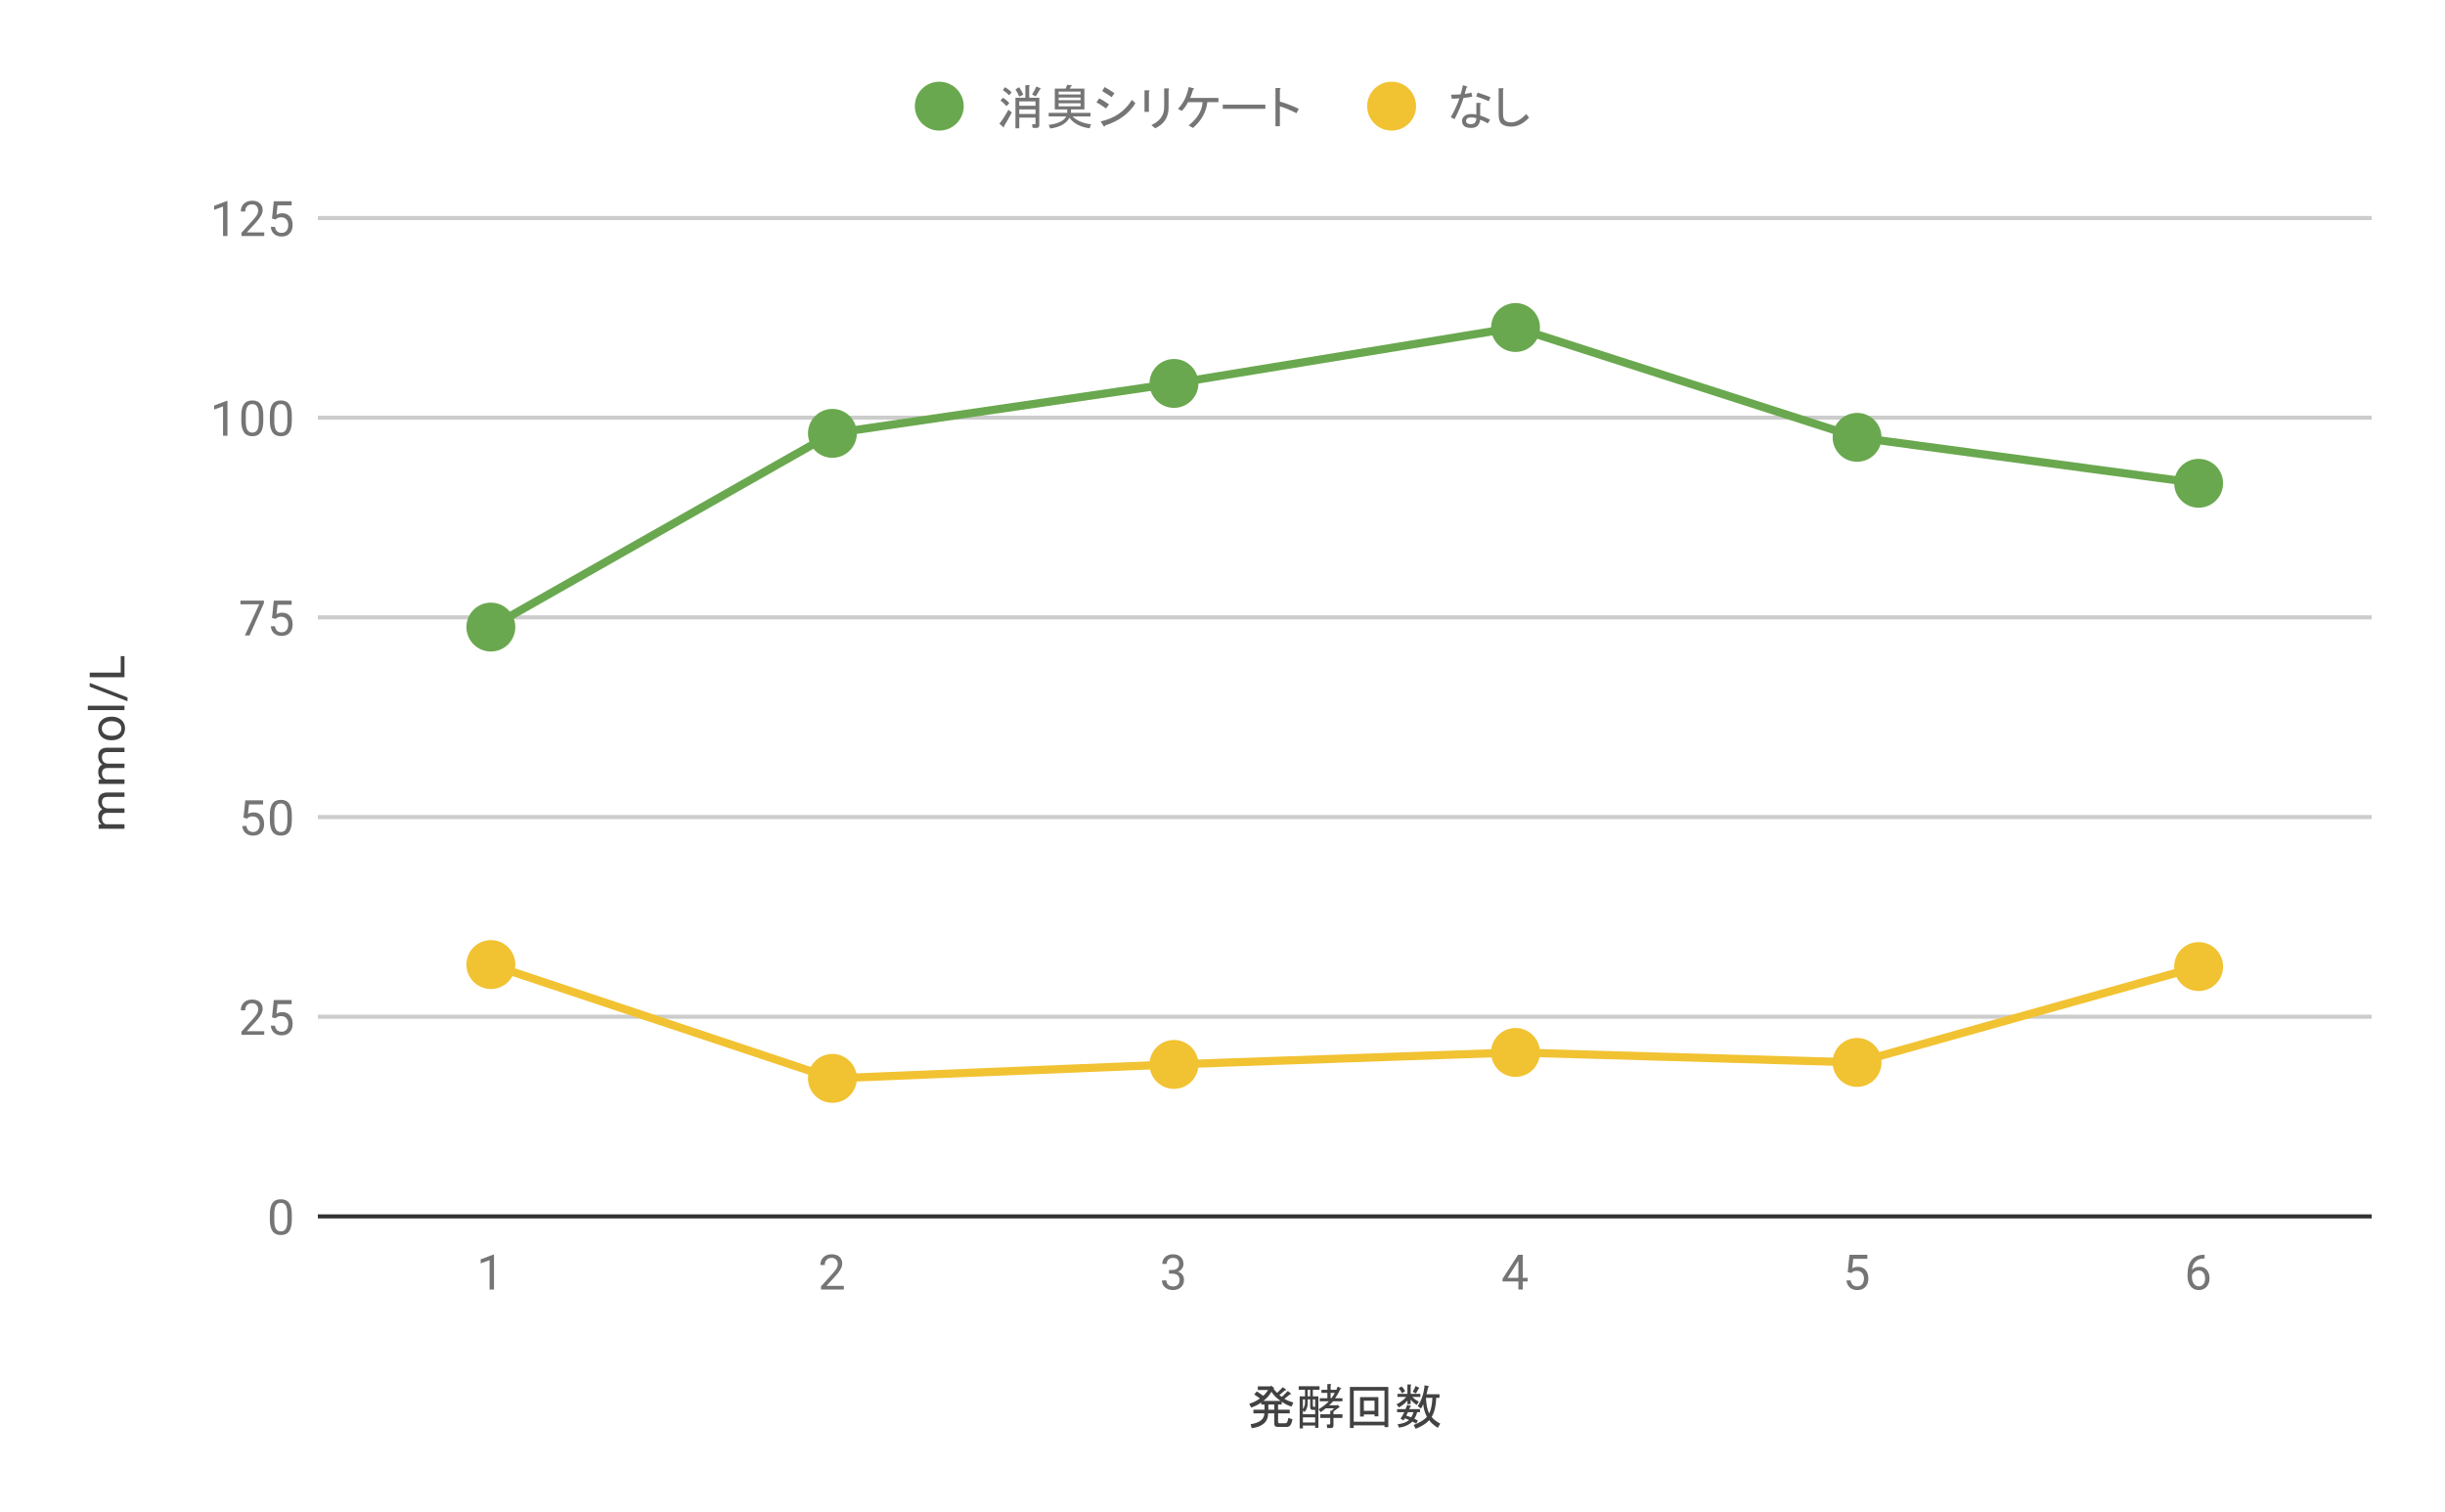 <svg version="1.1" viewBox="0.0 0.0 600.0 371.0" fill="none" stroke="none" stroke-linecap="square" stroke-miterlimit="10" width="600" height="371" xmlns:xlink="http://www.w3.org/1999/xlink" xmlns="http://www.w3.org/2000/svg"><path fill="#ffffff" d="M0 0L600.0 0L600.0 371.0L0 371.0L0 0Z" fill-rule="nonzero"/><path stroke="#333333" stroke-width="1.0" stroke-linecap="butt" d="M78.5 298.5L581.5 298.5" fill-rule="nonzero"/><path stroke="#cccccc" stroke-width="1.0" stroke-linecap="butt" d="M78.5 249.5L581.5 249.5" fill-rule="nonzero"/><path stroke="#cccccc" stroke-width="1.0" stroke-linecap="butt" d="M78.5 200.5L581.5 200.5" fill-rule="nonzero"/><path stroke="#cccccc" stroke-width="1.0" stroke-linecap="butt" d="M78.5 151.5L581.5 151.5" fill-rule="nonzero"/><path stroke="#cccccc" stroke-width="1.0" stroke-linecap="butt" d="M78.5 102.5L581.5 102.5" fill-rule="nonzero"/><path stroke="#cccccc" stroke-width="1.0" stroke-linecap="butt" d="M78.5 53.5L581.5 53.5" fill-rule="nonzero"/><clipPath id="id_0"><path d="M78.55 53.417L581.45 53.417L581.45 298.45L78.55 298.45L78.55 53.417Z" clip-rule="nonzero"/></clipPath><path stroke="#6aa84f" stroke-width="2.0" stroke-linecap="butt" clip-path="url(#id_0)" d="M120.458 153.88L204.275 106.344L288.092 94.092L371.908 80.37L455.725 107.324L539.542 118.596" fill-rule="nonzero"/><path stroke="#f1c232" stroke-width="2.0" stroke-linecap="butt" clip-path="url(#id_0)" d="M120.458 236.702L204.275 264.635L288.092 261.205L371.908 258.265L455.725 260.715L539.542 237.192" fill-rule="nonzero"/><path fill="#6aa84f" clip-path="url(#id_0)" d="M126.458 153.88C126.458 157.194 123.772 159.88 120.458 159.88C117.145 159.88 114.458 157.194 114.458 153.88C114.458 150.567 117.145 147.88 120.458 147.88C123.772 147.88 126.458 150.567 126.458 153.88Z" fill-rule="nonzero"/><path fill="#6aa84f" clip-path="url(#id_0)" d="M210.275 106.344C210.275 109.658 207.589 112.344 204.275 112.344C200.961 112.344 198.275 109.658 198.275 106.344C198.275 103.03 200.961 100.344 204.275 100.344C207.589 100.344 210.275 103.03 210.275 106.344Z" fill-rule="nonzero"/><path fill="#6aa84f" clip-path="url(#id_0)" d="M294.092 94.092C294.092 97.406 291.405 100.092 288.092 100.092C284.778 100.092 282.092 97.406 282.092 94.092C282.092 90.778 284.778 88.092 288.092 88.092C291.405 88.092 294.092 90.778 294.092 94.092Z" fill-rule="nonzero"/><path fill="#6aa84f" clip-path="url(#id_0)" d="M377.908 80.37C377.908 83.684 375.222 86.37 371.908 86.37C368.595 86.37 365.908 83.684 365.908 80.37C365.908 77.057 368.595 74.37 371.908 74.37C375.222 74.37 377.908 77.057 377.908 80.37Z" fill-rule="nonzero"/><path fill="#6aa84f" clip-path="url(#id_0)" d="M461.725 107.324C461.725 110.638 459.039 113.324 455.725 113.324C452.411 113.324 449.725 110.638 449.725 107.324C449.725 104.01 452.411 101.324 455.725 101.324C459.039 101.324 461.725 104.01 461.725 107.324Z" fill-rule="nonzero"/><path fill="#6aa84f" clip-path="url(#id_0)" d="M545.542 118.596C545.542 121.909 542.855 124.596 539.542 124.596C536.228 124.596 533.542 121.909 533.542 118.596C533.542 115.282 536.228 112.596 539.542 112.596C542.855 112.596 545.542 115.282 545.542 118.596Z" fill-rule="nonzero"/><path fill="#f1c232" clip-path="url(#id_0)" d="M126.458 236.702C126.458 240.015 123.772 242.702 120.458 242.702C117.145 242.702 114.458 240.015 114.458 236.702C114.458 233.388 117.145 230.702 120.458 230.702C123.772 230.702 126.458 233.388 126.458 236.702Z" fill-rule="nonzero"/><path fill="#f1c232" clip-path="url(#id_0)" d="M210.275 264.635C210.275 267.949 207.589 270.635 204.275 270.635C200.961 270.635 198.275 267.949 198.275 264.635C198.275 261.322 200.961 258.635 204.275 258.635C207.589 258.635 210.275 261.322 210.275 264.635Z" fill-rule="nonzero"/><path fill="#f1c232" clip-path="url(#id_0)" d="M294.092 261.205C294.092 264.519 291.405 267.205 288.092 267.205C284.778 267.205 282.092 264.519 282.092 261.205C282.092 257.891 284.778 255.205 288.092 255.205C291.405 255.205 294.092 257.891 294.092 261.205Z" fill-rule="nonzero"/><path fill="#f1c232" clip-path="url(#id_0)" d="M377.908 258.265C377.908 261.578 375.222 264.265 371.908 264.265C368.595 264.265 365.908 261.578 365.908 258.265C365.908 254.951 368.595 252.265 371.908 252.265C375.222 252.265 377.908 254.951 377.908 258.265Z" fill-rule="nonzero"/><path fill="#f1c232" clip-path="url(#id_0)" d="M461.725 260.715C461.725 264.029 459.039 266.715 455.725 266.715C452.411 266.715 449.725 264.029 449.725 260.715C449.725 257.401 452.411 254.715 455.725 254.715C459.039 254.715 461.725 257.401 461.725 260.715Z" fill-rule="nonzero"/><path fill="#f1c232" clip-path="url(#id_0)" d="M545.542 237.192C545.542 240.505 542.855 243.192 539.542 243.192C536.228 243.192 533.542 240.505 533.542 237.192C533.542 233.878 536.228 231.192 539.542 231.192C542.855 231.192 545.542 233.878 545.542 237.192Z" fill-rule="nonzero"/><path fill="#424242" d="M309.516 344.153Q308.531 344.903 307.031 345.419L306.562 344.481Q308.062 344.012 309.188 343.169L307.781 342.184L308.438 341.434L309.984 342.512Q310.453 342.184 311.203 341.106L308.672 341.106L308.672 340.216L311.719 340.216L311.906 340.028L312.609 340.544Q312.797 340.731 312.469 340.778Q313.031 341.434 313.406 341.809L314.812 340.403L315.609 341.012Q315.656 341.247 315.375 341.153L313.969 342.325Q314.156 342.559 314.578 342.794L316.031 341.341L316.828 341.997Q316.875 342.231 316.594 342.137L315.188 343.262Q315.938 343.731 317.391 344.2L316.922 345.184Q315.609 344.762 314.531 343.966L314.531 344.669L313.641 344.669L313.641 345.934L316.5 345.934L316.5 346.825L313.641 346.825L313.641 348.887Q313.641 349.262 313.969 349.262L315.328 349.262Q315.844 349.262 315.938 348.841L316.172 347.95L317.156 348.278Q316.875 350.153 315.844 350.153L313.453 350.153Q312.703 350.153 312.703 349.356L312.703 346.825L311.203 346.825Q311.203 349.919 307.172 350.481L306.891 349.497Q310.266 348.981 310.266 346.825L307.594 346.825L307.594 345.934L310.312 345.934L310.312 344.669L309.516 344.669L309.516 344.153ZM312.0 341.528Q311.25 342.887 310.031 343.778L314.25 343.778Q312.844 342.841 312.0 341.528ZM312.703 345.934L312.703 344.669L311.25 344.669L311.25 345.934L312.703 345.934ZM327.141 343.872Q326.719 344.387 326.156 344.856L328.078 344.856L328.219 344.716L328.688 345.184Q328.922 345.372 328.594 345.372L327.234 346.356L327.234 347.059L329.438 347.059L329.438 347.95L327.234 347.95L327.234 349.778Q327.234 350.434 326.672 350.434L325.688 350.434L325.594 349.544L326.25 349.544Q326.438 349.544 326.438 349.356L326.438 347.95L324.0 347.95L324.0 347.059L326.438 347.059L326.438 346.216L326.719 346.216L327.375 345.606L325.359 345.606Q324.844 346.028 324.094 346.544L323.578 345.841Q325.125 344.903 326.109 343.872L323.859 343.872L323.859 343.122L325.734 343.122L325.734 341.809L324.281 341.809L324.281 341.059L325.734 341.059L325.734 339.653L326.484 339.653Q326.859 339.7 326.531 339.934L326.531 341.059L327.938 341.059L328.266 340.262L329.016 340.637Q329.391 340.778 328.875 340.919Q328.359 342.137 327.609 343.122L329.438 343.122L329.438 343.872L327.141 343.872ZM323.531 350.387L322.734 350.387L322.734 349.825L319.734 349.825L319.734 350.528L318.938 350.528L318.938 342.653L320.25 342.653L320.25 341.059L318.703 341.059L318.703 340.169L323.812 340.169L323.812 341.059L322.172 341.059L322.172 342.653L323.531 342.653L323.531 350.387ZM321.516 342.653L321.516 341.059L320.906 341.059L320.906 342.653L321.516 342.653ZM322.172 344.903Q322.172 345.231 322.453 345.231L322.734 345.231L322.734 343.403L322.172 343.403L322.172 344.903ZM321.516 343.403L320.906 343.403L320.906 344.341Q320.906 345.606 320.156 346.497L319.734 346.169L319.734 347.059L322.734 347.059L322.734 345.981L322.125 345.981Q321.516 345.981 321.516 345.325L321.516 343.403ZM320.25 343.403L319.734 343.403L319.734 345.794Q320.25 344.997 320.25 344.247L320.25 343.403ZM322.734 349.075L322.734 347.809L319.734 347.809L319.734 349.075L322.734 349.075ZM326.531 343.122L326.719 343.122Q327.281 342.372 327.562 341.809L326.531 341.809L326.531 343.122ZM334.688 346.216L337.312 346.216L337.312 343.731L334.688 343.731L334.688 346.216ZM337.312 347.575L337.312 347.106L334.688 347.106L334.688 347.622L333.75 347.622L333.75 342.841L338.25 342.841L338.25 347.575L337.312 347.575ZM332.203 348.887L339.75 348.887L339.75 341.247L332.203 341.247L332.203 348.887ZM339.75 350.2L339.75 349.778L332.203 349.778L332.203 350.434L331.266 350.434L331.266 340.356L340.688 340.356L340.688 350.2L339.75 350.2ZM350.719 346.872Q351.375 345.606 351.516 343.028L349.922 343.028Q350.062 345.606 350.719 346.872ZM352.453 343.028Q352.359 345.934 351.328 347.716Q352.078 348.653 353.438 349.356L352.828 350.387Q351.328 349.403 350.719 348.512Q349.641 349.731 347.391 350.622L346.922 349.684Q349.359 348.7 350.156 347.669Q349.359 346.122 349.266 344.575Q348.984 345.278 348.703 345.653L347.906 345.044Q349.312 342.981 349.594 339.934L350.578 340.169Q350.859 340.356 350.438 340.45Q350.297 341.294 350.062 342.137L353.25 342.137L353.25 343.028L352.453 343.028ZM348.094 340.778Q347.812 341.481 347.438 341.95L346.688 341.528Q347.062 340.919 347.391 340.122L348.234 340.544Q348.422 340.731 348.094 340.778ZM345.094 347.387Q345.75 347.575 346.266 347.809Q346.641 347.387 346.875 346.544L345.516 346.544Q345.328 346.966 345.094 347.387ZM344.438 348.559L343.688 348.137Q344.156 347.434 344.625 346.544L342.844 346.544L342.844 345.794L344.906 345.794Q345.188 345.184 345.328 344.762L346.219 344.997Q346.406 345.184 346.078 345.231L345.797 345.794L348.469 345.794L348.469 346.544L347.766 346.544Q347.531 347.481 347.062 348.137Q347.484 348.325 347.953 348.606L347.531 349.356Q347.016 349.028 346.594 348.841Q345.375 350.059 343.312 350.341L342.984 349.497Q344.812 349.309 345.797 348.466Q345.281 348.231 344.766 348.044L344.438 348.559ZM345.375 339.747L346.125 339.747Q346.5 339.794 346.172 340.028L346.172 342.044L348.562 342.044L348.562 342.794L346.594 342.794Q347.109 343.403 348.188 343.966L347.672 344.762Q346.875 344.294 346.172 343.45L346.172 344.575L345.375 344.575L345.375 343.684Q344.625 344.622 343.312 345.372L342.703 344.622Q344.156 343.872 345.094 342.794L342.938 342.794L342.938 342.044L345.375 342.044L345.375 339.747ZM344.062 341.903Q343.734 341.2 343.219 340.684L343.969 340.216Q344.531 340.778 344.812 341.387L344.062 341.903Z" fill-rule="nonzero"/><path fill="#424242" d="M24.206 202.34L24.909 202.308Q24.097 201.621 24.097 200.433Q24.097 199.105 25.113 198.621Q24.659 198.308 24.378 197.808Q24.097 197.293 24.097 196.605Q24.097 194.511 26.3 194.48L30.55 194.48L30.55 195.558L26.363 195.558Q25.691 195.558 25.363 195.871Q25.019 196.183 25.019 196.918Q25.019 197.527 25.378 197.933Q25.738 198.324 26.347 198.386L30.55 198.386L30.55 199.465L26.394 199.465Q25.019 199.465 25.019 200.824Q25.019 201.886 25.925 202.277L30.55 202.277L30.55 203.371L24.206 203.371L24.206 202.34ZM24.206 191.34L24.909 191.308Q24.097 190.621 24.097 189.433Q24.097 188.105 25.113 187.621Q24.659 187.308 24.378 186.808Q24.097 186.293 24.097 185.605Q24.097 183.511 26.3 183.48L30.55 183.48L30.55 184.558L26.363 184.558Q25.691 184.558 25.363 184.871Q25.019 185.183 25.019 185.918Q25.019 186.527 25.378 186.933Q25.738 187.324 26.347 187.386L30.55 187.386L30.55 188.465L26.394 188.465Q25.019 188.465 25.019 189.824Q25.019 190.886 25.925 191.277L30.55 191.277L30.55 192.371L24.206 192.371L24.206 191.34ZM27.316 181.652Q26.394 181.652 25.644 181.293Q24.894 180.918 24.503 180.261Q24.097 179.605 24.097 178.777Q24.097 177.48 24.988 176.683Q25.878 175.871 27.378 175.871L27.456 175.871Q28.378 175.871 29.113 176.23Q29.847 176.59 30.269 177.246Q30.675 177.902 30.675 178.761Q30.675 180.043 29.784 180.855Q28.878 181.652 27.394 181.652L27.316 181.652ZM27.456 180.558Q28.503 180.558 29.144 180.074Q29.784 179.574 29.784 178.761Q29.784 177.933 29.144 177.449Q28.488 176.965 27.316 176.965Q26.284 176.965 25.644 177.465Q24.988 177.949 24.988 178.777Q24.988 179.574 25.628 180.074Q26.253 180.558 27.456 180.558ZM30.55 173.183L30.55 174.261L21.55 174.261L21.55 173.183L30.55 173.183ZM31.284 171.152L31.284 172.074L22.019 168.511L22.019 167.59L31.284 171.152ZM29.628 165.058L29.628 161.011L30.55 161.011L30.55 166.199L22.019 166.199L22.019 165.058L29.628 165.058Z" fill-rule="nonzero"/><path fill="#757575" d="M71.612 299.309Q71.612 301.216 70.956 302.153Q70.316 303.075 68.925 303.075Q67.566 303.075 66.909 302.169Q66.253 301.262 66.222 299.45L66.222 298.012Q66.222 296.122 66.862 295.216Q67.519 294.294 68.909 294.294Q70.284 294.294 70.941 295.184Q71.597 296.059 71.612 297.903L71.612 299.309ZM70.519 297.825Q70.519 296.45 70.128 295.825Q69.753 295.184 68.909 295.184Q68.081 295.184 67.691 295.825Q67.316 296.45 67.316 297.747L67.316 299.481Q67.316 300.856 67.706 301.528Q68.112 302.184 68.925 302.184Q69.722 302.184 70.112 301.559Q70.503 300.934 70.519 299.606L70.519 297.825Z" fill-rule="nonzero"/><path fill="#757575" d="M64.847 253.943L59.253 253.943L59.253 253.162L62.206 249.881Q62.862 249.131 63.112 248.678Q63.362 248.209 63.362 247.709Q63.362 247.037 62.956 246.615Q62.566 246.178 61.878 246.178Q61.081 246.178 60.628 246.646Q60.175 247.1 60.175 247.928L59.097 247.928Q59.097 246.74 59.847 246.021Q60.612 245.287 61.878 245.287Q63.081 245.287 63.769 245.912Q64.456 246.537 64.456 247.584Q64.456 248.834 62.847 250.584L60.566 253.053L64.847 253.053L64.847 253.943ZM66.753 249.662L67.191 245.412L71.566 245.412L71.566 246.412L68.112 246.412L67.847 248.74Q68.487 248.365 69.284 248.365Q70.441 248.365 71.128 249.146Q71.816 249.912 71.816 251.225Q71.816 252.537 71.097 253.303Q70.394 254.068 69.112 254.068Q67.987 254.068 67.269 253.443Q66.55 252.803 66.456 251.693L67.472 251.693Q67.581 252.428 68.003 252.803Q68.425 253.178 69.112 253.178Q69.862 253.178 70.3 252.662Q70.737 252.146 70.737 251.24Q70.737 250.381 70.269 249.865Q69.8 249.35 69.019 249.35Q68.316 249.35 67.909 249.646L67.628 249.881L66.753 249.662Z" fill-rule="nonzero"/><path fill="#757575" d="M59.753 200.655L60.191 196.405L64.566 196.405L64.566 197.405L61.112 197.405L60.847 199.734Q61.487 199.359 62.284 199.359Q63.441 199.359 64.128 200.14Q64.816 200.905 64.816 202.218Q64.816 203.53 64.097 204.296Q63.394 205.062 62.112 205.062Q60.987 205.062 60.269 204.437Q59.55 203.796 59.456 202.687L60.472 202.687Q60.581 203.421 61.003 203.796Q61.425 204.171 62.112 204.171Q62.862 204.171 63.3 203.655Q63.737 203.14 63.737 202.234Q63.737 201.374 63.269 200.859Q62.8 200.343 62.019 200.343Q61.316 200.343 60.909 200.64L60.628 200.874L59.753 200.655ZM71.612 201.296Q71.612 203.202 70.956 204.14Q70.316 205.062 68.925 205.062Q67.566 205.062 66.909 204.155Q66.253 203.249 66.222 201.437L66.222 199.999Q66.222 198.109 66.862 197.202Q67.519 196.28 68.909 196.28Q70.284 196.28 70.941 197.171Q71.597 198.046 71.612 199.89L71.612 201.296ZM70.519 199.812Q70.519 198.437 70.128 197.812Q69.753 197.171 68.909 197.171Q68.081 197.171 67.691 197.812Q67.316 198.437 67.316 199.734L67.316 201.468Q67.316 202.843 67.706 203.515Q68.112 204.171 68.925 204.171Q69.722 204.171 70.112 203.546Q70.503 202.921 70.519 201.593L70.519 199.812Z" fill-rule="nonzero"/><path fill="#757575" d="M64.769 148.008L61.237 155.93L60.097 155.93L63.612 148.289L59.003 148.289L59.003 147.399L64.769 147.399L64.769 148.008ZM66.753 151.649L67.191 147.399L71.566 147.399L71.566 148.399L68.112 148.399L67.847 150.727Q68.487 150.352 69.284 150.352Q70.441 150.352 71.128 151.133Q71.816 151.899 71.816 153.211Q71.816 154.524 71.097 155.289Q70.394 156.055 69.112 156.055Q67.987 156.055 67.269 155.43Q66.55 154.789 66.456 153.68L67.472 153.68Q67.581 154.414 68.003 154.789Q68.425 155.164 69.112 155.164Q69.862 155.164 70.3 154.649Q70.737 154.133 70.737 153.227Q70.737 152.368 70.269 151.852Q69.8 151.336 69.019 151.336Q68.316 151.336 67.909 151.633L67.628 151.868L66.753 151.649Z" fill-rule="nonzero"/><path fill="#757575" d="M55.816 106.923L54.737 106.923L54.737 99.705L52.55 100.501L52.55 99.517L55.659 98.345L55.816 98.345L55.816 106.923ZM64.612 103.283Q64.612 105.189 63.956 106.126Q63.316 107.048 61.925 107.048Q60.566 107.048 59.909 106.142Q59.253 105.236 59.222 103.423L59.222 101.986Q59.222 100.095 59.862 99.189Q60.519 98.267 61.909 98.267Q63.284 98.267 63.941 99.158Q64.597 100.033 64.612 101.876L64.612 103.283ZM63.519 101.798Q63.519 100.423 63.128 99.798Q62.753 99.158 61.909 99.158Q61.081 99.158 60.691 99.798Q60.316 100.423 60.316 101.72L60.316 103.455Q60.316 104.83 60.706 105.501Q61.112 106.158 61.925 106.158Q62.722 106.158 63.112 105.533Q63.503 104.908 63.519 103.58L63.519 101.798ZM71.612 103.283Q71.612 105.189 70.956 106.126Q70.316 107.048 68.925 107.048Q67.566 107.048 66.909 106.142Q66.253 105.236 66.222 103.423L66.222 101.986Q66.222 100.095 66.862 99.189Q67.519 98.267 68.909 98.267Q70.284 98.267 70.941 99.158Q71.597 100.033 71.612 101.876L71.612 103.283ZM70.519 101.798Q70.519 100.423 70.128 99.798Q69.753 99.158 68.909 99.158Q68.081 99.158 67.691 99.798Q67.316 100.423 67.316 101.72L67.316 103.455Q67.316 104.83 67.706 105.501Q68.112 106.158 68.925 106.158Q69.722 106.158 70.112 105.533Q70.503 104.908 70.519 103.58L70.519 101.798Z" fill-rule="nonzero"/><path fill="#757575" d="M55.816 57.917L54.737 57.917L54.737 50.698L52.55 51.495L52.55 50.51L55.659 49.339L55.816 49.339L55.816 57.917ZM64.847 57.917L59.253 57.917L59.253 57.135L62.206 53.854Q62.862 53.104 63.112 52.651Q63.362 52.182 63.362 51.682Q63.362 51.01 62.956 50.589Q62.566 50.151 61.878 50.151Q61.081 50.151 60.628 50.62Q60.175 51.073 60.175 51.901L59.097 51.901Q59.097 50.714 59.847 49.995Q60.612 49.26 61.878 49.26Q63.081 49.26 63.769 49.885Q64.456 50.51 64.456 51.557Q64.456 52.807 62.847 54.557L60.566 57.026L64.847 57.026L64.847 57.917ZM66.753 53.635L67.191 49.385L71.566 49.385L71.566 50.385L68.112 50.385L67.847 52.714Q68.487 52.339 69.284 52.339Q70.441 52.339 71.128 53.12Q71.816 53.885 71.816 55.198Q71.816 56.51 71.097 57.276Q70.394 58.042 69.112 58.042Q67.987 58.042 67.269 57.417Q66.55 56.776 66.456 55.667L67.472 55.667Q67.581 56.401 68.003 56.776Q68.425 57.151 69.112 57.151Q69.862 57.151 70.3 56.635Q70.737 56.12 70.737 55.214Q70.737 54.354 70.269 53.839Q69.8 53.323 69.019 53.323Q68.316 53.323 67.909 53.62L67.628 53.854L66.753 53.635Z" fill-rule="nonzero"/><path fill="#757575" d="M121.224 316.45L120.146 316.45L120.146 309.231L117.958 310.028L117.958 309.044L121.068 307.872L121.224 307.872L121.224 316.45Z" fill-rule="nonzero"/><path fill="#757575" d="M207.072 316.45L201.478 316.45L201.478 315.669L204.431 312.387Q205.088 311.637 205.338 311.184Q205.588 310.716 205.588 310.216Q205.588 309.544 205.181 309.122Q204.791 308.684 204.103 308.684Q203.306 308.684 202.853 309.153Q202.4 309.606 202.4 310.434L201.322 310.434Q201.322 309.247 202.072 308.528Q202.838 307.794 204.103 307.794Q205.306 307.794 205.994 308.419Q206.681 309.044 206.681 310.091Q206.681 311.341 205.072 313.091L202.791 315.559L207.072 315.559L207.072 316.45Z" fill-rule="nonzero"/><path fill="#757575" d="M286.873 311.653L287.685 311.653Q288.467 311.637 288.904 311.247Q289.342 310.856 289.342 310.184Q289.342 308.684 287.842 308.684Q287.139 308.684 286.717 309.091Q286.31 309.497 286.31 310.153L285.217 310.153Q285.217 309.137 285.951 308.466Q286.701 307.794 287.842 307.794Q289.045 307.794 289.732 308.434Q290.42 309.075 290.42 310.216Q290.42 310.778 290.06 311.294Q289.701 311.809 289.076 312.075Q289.779 312.294 290.154 312.809Q290.545 313.325 290.545 314.075Q290.545 315.216 289.795 315.903Q289.045 316.575 287.842 316.575Q286.654 316.575 285.889 315.919Q285.139 315.262 285.139 314.2L286.232 314.2Q286.232 314.872 286.67 315.278Q287.107 315.684 287.857 315.684Q288.639 315.684 289.045 315.278Q289.467 314.856 289.467 314.091Q289.467 313.356 289.014 312.966Q288.56 312.559 287.685 312.544L286.873 312.544L286.873 311.653Z" fill-rule="nonzero"/><path fill="#757575" d="M373.69 313.591L374.877 313.591L374.877 314.466L373.69 314.466L373.69 316.45L372.611 316.45L372.611 314.466L368.721 314.466L368.721 313.825L372.533 307.919L373.69 307.919L373.69 313.591ZM369.955 313.591L372.611 313.591L372.611 309.403L372.471 309.637L369.955 313.591Z" fill-rule="nonzero"/><path fill="#757575" d="M453.428 312.169L453.866 307.919L458.241 307.919L458.241 308.919L454.788 308.919L454.522 311.247Q455.163 310.872 455.959 310.872Q457.116 310.872 457.803 311.653Q458.491 312.419 458.491 313.731Q458.491 315.044 457.772 315.809Q457.069 316.575 455.788 316.575Q454.663 316.575 453.944 315.95Q453.225 315.309 453.131 314.2L454.147 314.2Q454.256 314.934 454.678 315.309Q455.1 315.684 455.788 315.684Q456.538 315.684 456.975 315.169Q457.413 314.653 457.413 313.747Q457.413 312.887 456.944 312.372Q456.475 311.856 455.694 311.856Q454.991 311.856 454.584 312.153L454.303 312.387L453.428 312.169Z" fill-rule="nonzero"/><path fill="#757575" d="M541.01 307.919L541.01 308.825L540.807 308.825Q539.542 308.856 538.792 309.591Q538.042 310.309 537.917 311.622Q538.604 310.856 539.76 310.856Q540.87 310.856 541.542 311.637Q542.214 312.419 542.214 313.669Q542.214 314.981 541.495 315.778Q540.776 316.575 539.557 316.575Q538.339 316.575 537.573 315.637Q536.823 314.684 536.823 313.2L536.823 312.794Q536.823 310.434 537.823 309.184Q538.823 307.934 540.807 307.919L541.01 307.919ZM539.589 311.762Q539.026 311.762 538.557 312.091Q538.089 312.419 537.901 312.934L537.901 313.325Q537.901 314.387 538.37 315.028Q538.854 315.669 539.557 315.669Q540.292 315.669 540.714 315.137Q541.135 314.591 541.135 313.716Q541.135 312.841 540.714 312.309Q540.292 311.762 539.589 311.762Z" fill-rule="nonzero"/><path fill="#6aa84f" d="M236.5 26.05C236.5 29.364 233.814 32.05 230.5 32.05C227.186 32.05 224.5 29.364 224.5 26.05C224.5 22.736 227.186 20.05 230.5 20.05C233.814 20.05 236.5 22.736 236.5 26.05Z" fill-rule="nonzero"/><path fill="#757575" d="M248.297 27.597Q247.359 29.425 246.375 30.972Q246.469 31.441 246.234 31.206L245.25 30.363Q246.094 29.378 247.453 26.941L248.297 27.597ZM253.266 23.191Q253.734 22.488 254.344 21.222L255.281 21.644Q255.609 21.878 255.234 21.878Q254.484 23.238 254.156 23.659L253.266 23.191ZM246.984 26.05Q246.281 25.206 245.531 24.691L246.094 23.988Q246.938 24.456 247.688 25.3L246.984 26.05ZM254.109 28.863L250.125 28.863L250.125 31.488L249.188 31.488L249.188 23.988L251.625 23.988L251.625 20.894L252.516 20.894Q252.891 20.941 252.562 21.175L252.562 23.988L255.047 23.988L255.047 30.738Q255.047 31.394 254.391 31.394L253.406 31.394L253.266 30.503L253.922 30.503Q254.109 30.503 254.109 30.316L254.109 28.863ZM250.125 23.706Q249.703 22.722 249.188 21.925L250.078 21.409Q250.734 22.253 251.109 23.238L250.125 23.706ZM250.125 24.878L250.125 25.956L254.109 25.956L254.109 24.878L250.125 24.878ZM250.125 27.972L254.109 27.972L254.109 26.847L250.125 26.847L250.125 27.972ZM247.641 23.378Q246.938 22.628 246.094 22.113L246.609 21.409Q247.594 21.925 248.25 22.675L247.641 23.378ZM262.5 21.738L266.109 21.738L266.109 26.847L262.828 26.847L262.828 27.691L267.609 27.691L267.609 28.581L263.203 28.581Q264.75 30.128 267.75 30.503L267.375 31.488Q264.0 31.019 262.453 28.909Q261.234 31.066 257.719 31.534L257.344 30.644Q260.766 30.222 261.656 28.581L257.344 28.581L257.344 27.691L261.891 27.691L261.891 26.847L260.344 26.847L258.844 26.847L258.844 21.738L261.516 21.738L261.891 20.8L262.969 20.941Q263.156 21.128 262.828 21.175L262.5 21.738ZM265.172 22.488L259.781 22.488L259.781 23.191L265.172 23.191L265.172 22.488ZM265.172 23.941L259.781 23.941L259.781 24.597L265.172 24.597L265.172 23.941ZM265.172 25.347L259.781 25.347L259.781 26.097L265.172 26.097L265.172 25.347ZM270.094 29.8Q275.203 28.675 277.781 24.503L278.625 25.347Q276.234 29.191 271.219 30.784Q271.078 31.347 270.75 30.831L270.094 29.8ZM269.766 24.128Q270.938 24.738 272.156 25.628L271.406 26.613Q270.0 25.581 269.062 25.113L269.766 24.128ZM271.078 21.363Q272.344 22.066 273.469 22.863L272.812 23.847Q271.547 22.956 270.469 22.347L271.078 21.363ZM286.766 26.425Q286.766 29.941 283.484 31.488L282.547 30.691Q285.641 29.284 285.688 26.378L285.688 21.691L286.672 21.691Q287.141 21.784 286.766 22.066L286.766 26.425ZM281.938 27.456L280.859 27.456L280.859 22.159L281.891 22.159Q282.359 22.206 281.938 22.534L281.938 27.456ZM289.062 26.706Q291.125 24.597 291.688 21.363L292.859 21.644Q293.234 21.738 292.766 22.019Q292.484 23.05 292.062 24.034L299.0 24.034L299.0 25.066L296.281 25.066Q295.859 28.722 292.766 31.394L291.688 30.784Q294.922 28.206 295.109 25.066L291.547 25.066Q290.938 26.284 290.0 27.222L289.062 26.706ZM300.062 26.706L300.062 25.675L310.516 25.675L310.516 26.706L300.062 26.706ZM314.078 24.925Q316.375 25.581 318.719 26.706L318.156 27.784Q315.672 26.519 314.078 26.097L314.078 30.972L313.0 30.972L313.0 21.597L313.938 21.597Q314.5 21.644 314.078 21.972L314.078 24.925Z" fill-rule="nonzero"/><path fill="#f1c232" d="M347.5 26.05C347.5 29.364 344.814 32.05 341.5 32.05C338.186 32.05 335.5 29.364 335.5 26.05C335.5 22.736 338.186 20.05 341.5 20.05C344.814 20.05 347.5 22.736 347.5 26.05Z" fill-rule="nonzero"/><path fill="#757575" d="M363.141 25.253Q363.656 25.347 363.234 25.628L363.234 28.347Q364.406 28.722 365.672 29.378L365.109 30.269Q364.078 29.659 363.234 29.378Q363.094 30.363 362.625 30.831Q362.062 31.394 361.078 31.394Q359.766 31.394 359.25 30.878Q358.781 30.409 358.781 29.659Q358.781 29.05 359.25 28.581Q359.859 27.972 361.031 27.972Q361.828 27.972 362.297 28.113L362.297 25.253L363.141 25.253ZM358.125 24.128Q357.375 24.222 356.25 24.222L356.109 23.238Q357.281 23.238 358.453 23.144Q358.688 22.3 359.016 20.894L359.859 21.175Q360.328 21.363 359.859 21.55L359.438 23.05Q360.234 22.956 361.078 22.722L361.312 23.706Q360.0 23.988 359.156 24.034Q358.406 26.425 356.953 29.238L356.016 28.769Q357.469 26.191 358.125 24.128ZM362.625 22.722Q363.938 23.144 365.766 23.847L365.344 24.831Q363.375 23.988 362.25 23.659L362.625 22.722ZM362.297 29.003Q361.734 28.816 361.031 28.816Q360.281 28.816 360.0 29.097Q359.766 29.331 359.766 29.659Q359.766 29.988 359.953 30.175Q360.234 30.456 360.938 30.456Q361.594 30.456 361.875 30.175Q362.297 29.753 362.297 29.003ZM375.219 28.863Q373.203 31.066 370.859 31.066Q369.172 31.066 368.375 30.269Q367.766 29.659 367.766 27.925L367.766 21.644L368.75 21.644Q369.172 21.738 368.844 22.019L368.844 27.925Q368.844 29.097 369.266 29.519Q369.781 30.034 370.812 30.034Q372.641 30.034 374.516 27.972L375.219 28.863Z" fill-rule="nonzero"/></svg>